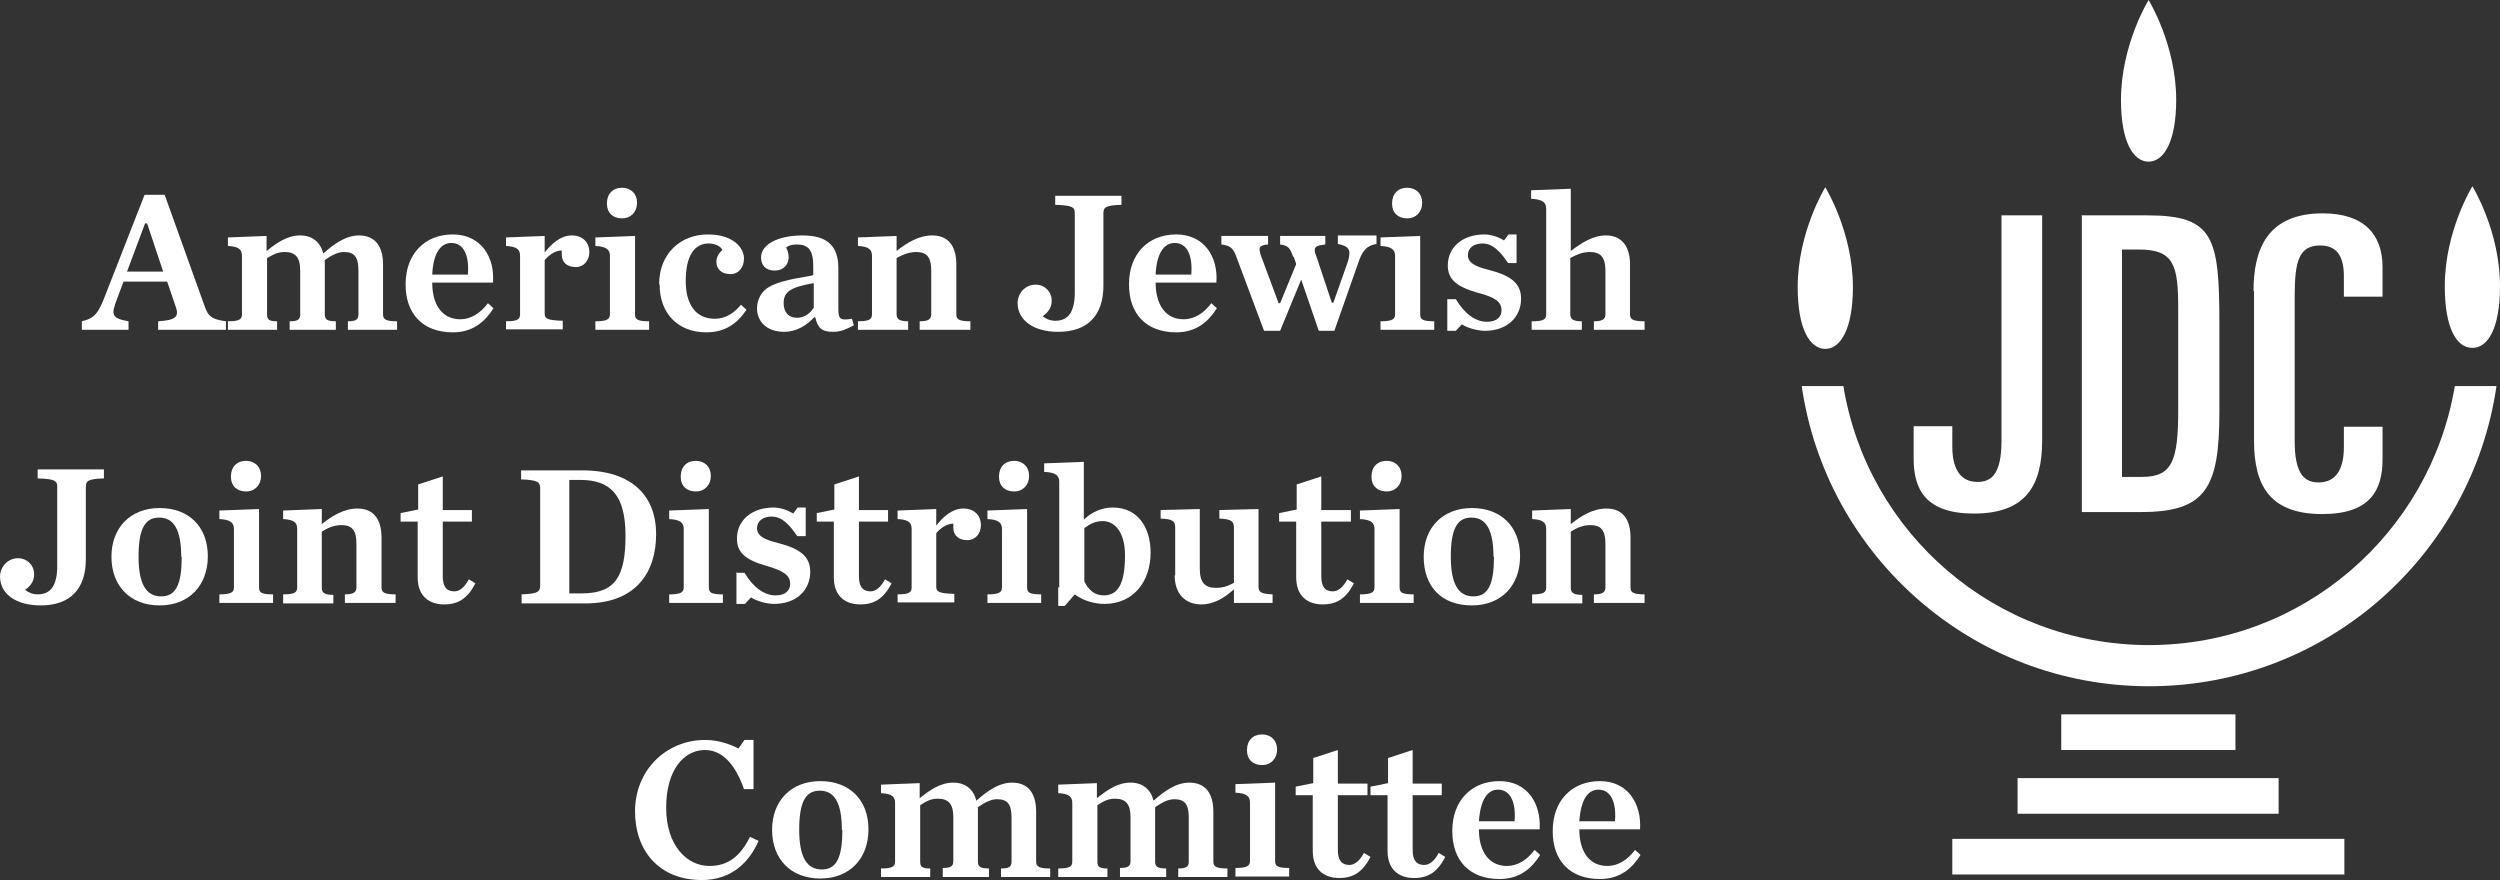 <?xml version="1.0" encoding="UTF-8"?> <svg xmlns="http://www.w3.org/2000/svg" id="Layer_2" data-name="Layer 2" viewBox="0 0 49.8 17.53"><rect x="0" y="0" width="49.8" height="17.53" fill="#333333" stroke="none"/><defs><style> .cls-1 { fill: #fff; stroke-width: 0px; } </style></defs><g id="Smaller"><g><g><rect class="cls-1" x="41.06" y="14.23" width="3.47" height=".71"></rect><rect class="cls-1" x="40.19" y="15.5" width="5.2" height=".71"></rect><rect class="cls-1" x="38.89" y="16.71" width="7.81" height=".71"></rect><path class="cls-1" d="m42.81,12.85c-3.07,0-5.61-2.23-6.09-5.16h-.83c.49,3.38,3.4,5.98,6.92,5.98s6.43-2.6,6.92-5.98h-.83c-.49,2.93-3.03,5.16-6.09,5.16"></path><path class="cls-1" d="m43.35,1.99c0,.84-.25,1.23-.55,1.23s-.55-.38-.55-1.23c0-1.1.55-1.99.55-1.99,0,0,.55.89.55,1.99"></path><path class="cls-1" d="m36.91,5.72c0,.84-.25,1.23-.55,1.23s-.55-.38-.55-1.23c0-1.1.55-1.99.55-1.99,0,0,.55.89.55,1.99"></path><path class="cls-1" d="m49.8,5.7c0,.84-.24,1.23-.55,1.23s-.55-.38-.55-1.23c0-1.1.55-1.99.55-1.99,0,0,.55.89.55,1.99"></path><path class="cls-1" d="m41.46,4.29h1.32c1.32,0,1.43.44,1.43,2.16v1.76c0,1.51-.27,1.99-1.56,1.99h-1.18v-5.9Zm.82,5.21h.39c.6,0,.72-.32.72-1.33v-2.03c0-.87-.09-1.17-.79-1.17h-.33v4.53Z"></path><path class="cls-1" d="m44.89,5.8c0-.83.27-1.55,1.38-1.55.81,0,1.19.41,1.19,1.07v.59h-.77v-.41c0-.38-.13-.61-.47-.61-.42,0-.51.3-.51,1.01v2.89c0,.69.22.82.48.82.3,0,.5-.21.5-.7v-.41h.77v.65c0,.62-.25,1.09-1.2,1.09-1.03,0-1.36-.55-1.36-1.46v-2.98Z"></path><path class="cls-1" d="m40.69,4.29h-.82v4.49c0,.69-.22.82-.48.82-.3,0-.5-.21-.5-.7v-.41h-.77v.65c0,.62.25,1.09,1.2,1.09,1.03,0,1.36-.55,1.36-1.46v-4.48Z"></path></g><g><path class="cls-1" d="m3.32,5.61h-.86l-.13.35c-.12.31-.11.38.23.44v.17h-.93v-.17c.26-.06.33-.17.46-.5l.79-2.02h.4l.8,2.23c.07.19.13.25.42.29v.17h-1.35v-.17c.36-.02.42-.1.35-.29l-.17-.5Zm-.07-.2l-.32-.96h-.04l-.36.96h.72Z"></path><path class="cls-1" d="m5.77,6.4c.17,0,.21-.04.21-.14v-.87c0-.27-.1-.37-.31-.37-.15,0-.24.06-.35.12v1.12c0,.1.03.14.2.14v.17h-.98v-.17c.23,0,.28-.04.28-.14v-1.16c0-.12-.05-.19-.28-.2v-.17l.77-.03v.3c.2-.16.41-.31.67-.31.24,0,.4.13.46.36.21-.19.45-.36.71-.36.32,0,.48.21.48.58v.99c0,.1.05.14.28.14v.17h-.98v-.17c.17,0,.21-.04.21-.14v-.87c0-.27-.08-.37-.29-.37-.11,0-.24.06-.38.16,0,.05,0,.08,0,.1v.98c0,.1.04.14.22.14v.17h-.92v-.17Z"></path><path class="cls-1" d="m8.08,5.66c0-.6.38-.99.94-.99s.84.45.8.96h-1.21c0,.43.19.73.56.73.21,0,.4-.12.55-.32l.11.1c-.17.27-.41.48-.81.48-.6,0-.94-.37-.94-.95Zm.53-.19h.71c.03-.36-.07-.63-.33-.63-.21,0-.36.2-.38.63Z"></path><path class="cls-1" d="m10.08,6.4c.23,0,.28-.04.28-.14v-1.16c0-.12-.05-.19-.28-.2v-.17l.77-.03v.33c.14-.18.32-.34.54-.34.23,0,.35.15.35.33,0,.17-.11.3-.27.3-.17,0-.28-.09-.28-.25,0-.02,0-.05,0-.08-.14,0-.26.1-.34.19v1.07c0,.1.06.13.36.14v.17h-1.13v-.17Z"></path><path class="cls-1" d="m11.86,6.4c.23,0,.29-.04.29-.14v-1.16c0-.12-.06-.19-.29-.2v-.17l.79-.03v1.56c0,.1.04.14.28.14v.17h-1.07v-.17Zm.23-2.35c0-.19.12-.31.3-.31s.3.12.3.3-.12.31-.3.31-.3-.11-.3-.29Z"></path><path class="cls-1" d="m13.13,5.66c0-.6.42-.99.97-.99.5,0,.72.26.72.48,0,.17-.1.31-.27.31-.18,0-.28-.1-.28-.25,0-.1.07-.19.12-.23-.03-.07-.14-.13-.27-.13-.28,0-.46.23-.46.75,0,.45.19.75.58.75.21,0,.38-.11.52-.28l.11.1c-.18.27-.42.45-.8.45-.57,0-.93-.38-.93-.95Z"></path><path class="cls-1" d="m15.08,6.14c0-.16.08-.34.25-.43.29-.16.76-.19.87-.23v-.18c0-.32-.1-.43-.33-.43-.09,0-.16.02-.21.06.03.06.05.13.05.19,0,.15-.1.27-.28.27s-.27-.11-.27-.26c0-.26.33-.44.83-.44s.71.22.71.65v.81c0,.2.03.24.27.2l.04.13c-.15.08-.27.13-.41.13-.24,0-.31-.08-.36-.29h-.02c-.16.17-.36.29-.6.29-.37,0-.54-.23-.54-.46Zm1.13,0v-.5c-.46.08-.6.17-.6.4,0,.17.09.29.27.29.14,0,.25-.08.32-.19Z"></path><path class="cls-1" d="m17.09,6.4c.23,0,.28-.04.28-.14v-1.16c0-.12-.05-.19-.28-.2v-.17l.77-.03v.3c.2-.16.44-.31.71-.31.32,0,.48.21.48.58v.99c0,.1.05.14.28.14v.17h-1.01v-.17c.17,0,.23-.04.23-.14v-.87c0-.27-.09-.37-.3-.37-.15,0-.28.06-.39.12v1.12c0,.1.06.14.23.14v.17h-1v-.17Z"></path><path class="cls-1" d="m20.27,6.05c0-.22.16-.38.36-.38.18,0,.32.14.32.32,0,.14-.07.23-.18.31.06.05.15.09.25.09.27,0,.39-.19.39-.57v-1.57c0-.12-.04-.16-.39-.17v-.18h1.32v.18c-.32.01-.36.05-.36.17v1.44c0,.59-.31.92-.9.92-.48,0-.81-.22-.81-.58Z"></path><path class="cls-1" d="m22.49,5.66c0-.6.38-.99.94-.99s.84.45.8.96h-1.21c0,.43.19.73.56.73.21,0,.4-.12.55-.32l.11.1c-.17.27-.41.48-.81.48-.6,0-.94-.37-.94-.95Zm.53-.19h.71c.03-.36-.07-.63-.33-.63-.21,0-.36.2-.38.63Z"></path><path class="cls-1" d="m25.76,5.12c-.06-.19-.11-.23-.26-.25v-.17h.9v.17c-.16.02-.21.04-.21.11,0,.02,0,.06.02.09l.32.96h.03l.28-.79c.03-.09.04-.15.04-.2,0-.1-.07-.15-.23-.18v-.17h.77v.17c-.19.03-.27.13-.34.31l-.5,1.42h-.31l-.35-1.02-.42,1.02h-.32l-.55-1.47c-.06-.17-.12-.23-.3-.25v-.17h.93v.17c-.13.01-.17.04-.17.1,0,.02.01.06.02.1l.36.97h.03l.32-.78-.05-.15Z"></path><path class="cls-1" d="m27.5,6.4c.23,0,.29-.04.29-.14v-1.16c0-.12-.06-.19-.29-.2v-.17l.79-.03v1.56c0,.1.04.14.28.14v.17h-1.07v-.17Zm.23-2.35c0-.19.12-.31.3-.31s.3.12.3.3-.12.31-.3.31-.3-.11-.3-.29Z"></path><path class="cls-1" d="m28.83,5.96h.17c.18.3.4.45.62.45.2,0,.29-.1.29-.23,0-.17-.13-.26-.48-.35-.42-.12-.59-.27-.59-.54,0-.37.3-.62.73-.62.14,0,.3.06.39.12l.09-.12h.16v.57h-.17c-.16-.24-.31-.39-.51-.39-.17,0-.29.09-.29.23,0,.16.15.23.43.3.42.11.63.26.63.57,0,.36-.27.64-.72.64-.15,0-.36-.06-.46-.13l-.12.13h-.17v-.64Z"></path><path class="cls-1" d="m30.52,6.4c.23,0,.28-.04.28-.14v-2.1c0-.12-.06-.19-.3-.2v-.17l.79-.03v1.24c.21-.16.44-.31.7-.31.31,0,.48.21.48.58v.99c0,.1.05.14.29.14v.17h-1.01v-.17c.17,0,.23-.04.23-.14v-.87c0-.27-.1-.37-.31-.37-.15,0-.28.06-.39.12v1.12c0,.1.06.14.23.14v.17h-1v-.17Z"></path><path class="cls-1" d="m0,11.5c0-.22.16-.38.36-.38.18,0,.32.14.32.32,0,.14-.07.23-.18.31.06.05.15.09.25.09.27,0,.39-.19.39-.57v-1.57c0-.12-.04-.16-.39-.17v-.18h1.32v.18c-.32.01-.36.05-.36.17v1.44c0,.59-.31.92-.9.92-.48,0-.81-.22-.81-.58Z"></path><path class="cls-1" d="m2.22,11.09c0-.58.38-.97.96-.97s.96.37.96.96-.38.98-.96.98-.96-.38-.96-.97Zm1.39,0c0-.54-.15-.78-.44-.78s-.41.24-.41.78.15.79.45.79.41-.25.41-.79Z"></path><path class="cls-1" d="m4.37,11.84c.23,0,.29-.04.29-.14v-1.16c0-.12-.06-.19-.29-.2v-.17l.79-.03v1.56c0,.1.04.14.28.14v.17h-1.07v-.17Zm.23-2.35c0-.19.12-.31.3-.31s.3.12.3.3-.12.31-.3.31-.3-.11-.3-.29Z"></path><path class="cls-1" d="m5.64,11.84c.23,0,.28-.04.28-.14v-1.16c0-.12-.05-.19-.28-.2v-.17l.77-.03v.3c.2-.16.44-.31.71-.31.32,0,.48.21.48.58v.99c0,.1.05.14.28.14v.17h-1.01v-.17c.17,0,.23-.04.23-.14v-.87c0-.27-.09-.37-.3-.37-.15,0-.28.06-.39.13v1.12c0,.1.06.14.23.14v.17h-1v-.17Z"></path><path class="cls-1" d="m8.32,11.5v-1.11h-.34v-.17l.35-.07v-.5l.49-.16v.67h.58v.23h-.58v1.09c0,.2.07.3.23.3.11,0,.21-.09.29-.24l.13.08c-.15.29-.33.42-.62.42-.31,0-.53-.17-.53-.54Z"></path><path class="cls-1" d="m10.38,11.84c.32-.01.38-.05.38-.17v-1.95c0-.12-.06-.16-.38-.17v-.18h1.22c.99,0,1.47.51,1.47,1.27s-.4,1.38-1.41,1.38h-1.27v-.18Zm1.21-.02c.67,0,.87-.34.87-1.15s-.3-1.11-.9-1.11h-.22v2.26h.26Z"></path><path class="cls-1" d="m13.33,11.84c.23,0,.29-.04.29-.14v-1.16c0-.12-.06-.19-.29-.2v-.17l.79-.03v1.56c0,.1.04.14.28.14v.17h-1.07v-.17Zm.23-2.35c0-.19.12-.31.3-.31s.3.12.3.3-.12.31-.3.31-.3-.11-.3-.29Z"></path><path class="cls-1" d="m14.66,11.41h.17c.18.3.4.45.62.45.2,0,.29-.1.29-.23,0-.17-.13-.26-.48-.36-.42-.12-.58-.27-.58-.54,0-.37.3-.62.73-.62.14,0,.3.06.39.12l.09-.12h.16v.57h-.17c-.16-.24-.31-.39-.51-.39-.17,0-.29.09-.29.23,0,.16.15.23.43.3.42.11.63.26.63.57,0,.36-.27.64-.72.64-.15,0-.36-.06-.46-.13l-.12.13h-.17v-.64Z"></path><path class="cls-1" d="m16.61,11.5v-1.11h-.34v-.17l.35-.07v-.5l.49-.16v.67h.58v.23h-.58v1.09c0,.2.07.3.23.3.11,0,.21-.09.29-.24l.13.08c-.15.29-.33.42-.62.42-.31,0-.53-.17-.53-.54Z"></path><path class="cls-1" d="m17.88,11.84c.23,0,.28-.04.28-.14v-1.16c0-.12-.05-.19-.28-.2v-.17l.77-.03v.33c.14-.18.32-.34.54-.34.23,0,.35.15.35.33,0,.17-.11.3-.27.3-.17,0-.28-.09-.28-.25,0-.02,0-.05,0-.08-.14,0-.26.1-.34.19v1.07c0,.1.06.13.36.14v.17h-1.13v-.17Z"></path><path class="cls-1" d="m19.67,11.84c.23,0,.29-.04.29-.14v-1.16c0-.12-.06-.19-.29-.2v-.17l.79-.03v1.56c0,.1.04.14.28.14v.17h-1.07v-.17Zm.23-2.35c0-.19.12-.31.3-.31s.3.12.3.3-.12.31-.3.31-.3-.11-.3-.29Z"></path><path class="cls-1" d="m21.1,11.71v-2.11c0-.12-.06-.19-.3-.2v-.17l.79-.03v1.15c.15-.14.34-.24.58-.24.49,0,.75.39.75.9,0,.57-.34,1.02-.92,1.02-.19,0-.42-.06-.59-.19l-.2.23h-.13v-.38Zm1.31-.65c0-.43-.18-.68-.45-.68-.13,0-.24.05-.36.14v1.06c.09.19.22.28.39.28.3,0,.42-.27.42-.8Z"></path><path class="cls-1" d="m23.41,11.46v-.95c0-.13-.05-.17-.29-.18v-.17l.78-.02v1.19c0,.27.1.38.32.38.15,0,.25-.04.36-.1v-1.1c0-.13-.06-.17-.29-.18v-.17l.78-.02v1.55c0,.11.06.14.28.15v.17h-.77v-.27c-.19.17-.4.3-.65.3-.32,0-.53-.21-.53-.58Z"></path><path class="cls-1" d="m25.82,11.5v-1.11h-.34v-.17l.35-.07v-.5l.49-.16v.67h.59v.23h-.59v1.09c0,.2.07.3.23.3.11,0,.21-.09.29-.24l.13.08c-.15.29-.33.42-.62.42-.31,0-.53-.17-.53-.54Z"></path><path class="cls-1" d="m27.09,11.84c.23,0,.29-.04.29-.14v-1.16c0-.12-.06-.19-.29-.2v-.17l.79-.03v1.56c0,.1.04.14.28.14v.17h-1.07v-.17Zm.23-2.35c0-.19.12-.31.3-.31s.3.12.3.3-.12.31-.3.31-.3-.11-.3-.29Z"></path><path class="cls-1" d="m28.36,11.09c0-.58.38-.97.96-.97s.96.37.96.96-.38.98-.96.98c-.61,0-.96-.38-.96-.97Zm1.39,0c0-.54-.15-.78-.44-.78s-.41.24-.41.78.15.79.45.79.41-.25.41-.79Z"></path><path class="cls-1" d="m30.52,11.84c.23,0,.28-.04.28-.14v-1.16c0-.12-.05-.19-.28-.2v-.17l.77-.03v.3c.2-.16.44-.31.71-.31.32,0,.48.21.48.58v.99c0,.1.05.14.28.14v.17h-1.01v-.17c.17,0,.23-.04.23-.14v-.87c0-.27-.09-.37-.3-.37-.15,0-.28.06-.39.13v1.12c0,.1.06.14.23.14v.17h-1v-.17Z"></path><path class="cls-1" d="m12.65,16.16c0-.81.61-1.42,1.4-1.42.25,0,.49.08.66.17l.12-.17h.18v.98h-.19c-.17-.49-.43-.78-.78-.78-.41,0-.77.39-.77,1.15s.42,1.16.86,1.16c.38,0,.62-.2.81-.58l.17.08c-.19.44-.55.78-1.13.78-.84,0-1.33-.57-1.33-1.37Z"></path><path class="cls-1" d="m15.38,16.53c0-.58.38-.97.96-.97s.96.37.96.96-.38.98-.96.98-.96-.38-.96-.97Zm1.39,0c0-.54-.15-.78-.44-.78s-.41.24-.41.78.15.79.45.79.41-.25.41-.79Z"></path><path class="cls-1" d="m18.78,17.29c.17,0,.21-.04.21-.14v-.87c0-.27-.1-.37-.31-.37-.15,0-.24.06-.35.13v1.12c0,.1.03.14.2.14v.17h-.98v-.17c.23,0,.28-.04.28-.14v-1.16c0-.12-.05-.19-.28-.2v-.17l.77-.03v.3c.2-.16.41-.31.67-.31.24,0,.4.13.46.36.21-.19.45-.36.71-.36.32,0,.48.21.48.58v.99c0,.1.05.14.28.14v.17h-.98v-.17c.17,0,.21-.04.21-.14v-.87c0-.27-.08-.37-.29-.37-.11,0-.24.06-.38.16,0,.05,0,.08,0,.1v.98c0,.1.04.14.22.14v.17h-.92v-.17Z"></path><path class="cls-1" d="m22.31,17.29c.17,0,.21-.04.21-.14v-.87c0-.27-.1-.37-.31-.37-.15,0-.24.06-.35.13v1.12c0,.1.03.14.2.14v.17h-.98v-.17c.23,0,.28-.04.28-.14v-1.16c0-.12-.05-.19-.28-.2v-.17l.77-.03v.3c.2-.16.41-.31.67-.31.24,0,.4.13.46.36.21-.19.45-.36.71-.36.32,0,.48.21.48.58v.99c0,.1.05.14.28.14v.17h-.98v-.17c.17,0,.21-.04.21-.14v-.87c0-.27-.08-.37-.29-.37-.11,0-.24.06-.38.16,0,.05,0,.08,0,.1v.98c0,.1.04.14.22.14v.17h-.92v-.17Z"></path><path class="cls-1" d="m24.61,17.29c.23,0,.29-.04.29-.14v-1.16c0-.12-.06-.19-.29-.2v-.17l.79-.03v1.56c0,.1.04.14.28.14v.17h-1.07v-.17Zm.23-2.35c0-.19.12-.31.3-.31s.3.12.3.3-.12.31-.3.31-.3-.11-.3-.29Z"></path><path class="cls-1" d="m26.15,16.95v-1.11h-.34v-.17l.35-.07v-.5l.49-.16v.67h.59v.23h-.59v1.09c0,.2.07.3.23.3.11,0,.21-.09.29-.24l.13.08c-.15.29-.33.42-.62.42-.31,0-.53-.17-.53-.54Z"></path><path class="cls-1" d="m27.64,16.95v-1.11h-.34v-.17l.35-.07v-.5l.49-.16v.67h.58v.23h-.58v1.09c0,.2.07.3.23.3.11,0,.21-.09.29-.24l.13.08c-.15.29-.33.42-.62.42-.31,0-.53-.17-.53-.54Z"></path><path class="cls-1" d="m28.93,16.55c0-.6.38-.99.94-.99s.83.45.8.96h-1.21c0,.43.19.73.56.73.21,0,.4-.12.55-.32l.11.1c-.17.27-.41.48-.81.48-.6,0-.94-.37-.94-.95Zm.53-.19h.71c.03-.36-.07-.63-.33-.63-.21,0-.35.2-.38.63Z"></path><path class="cls-1" d="m30.93,16.55c0-.6.38-.99.94-.99s.83.45.8.96h-1.21c0,.43.19.73.56.73.21,0,.4-.12.55-.32l.11.1c-.17.27-.41.48-.81.48-.6,0-.94-.37-.94-.95Zm.53-.19h.71c.03-.36-.07-.63-.33-.63-.21,0-.35.2-.38.63Z"></path></g></g></g></svg> 